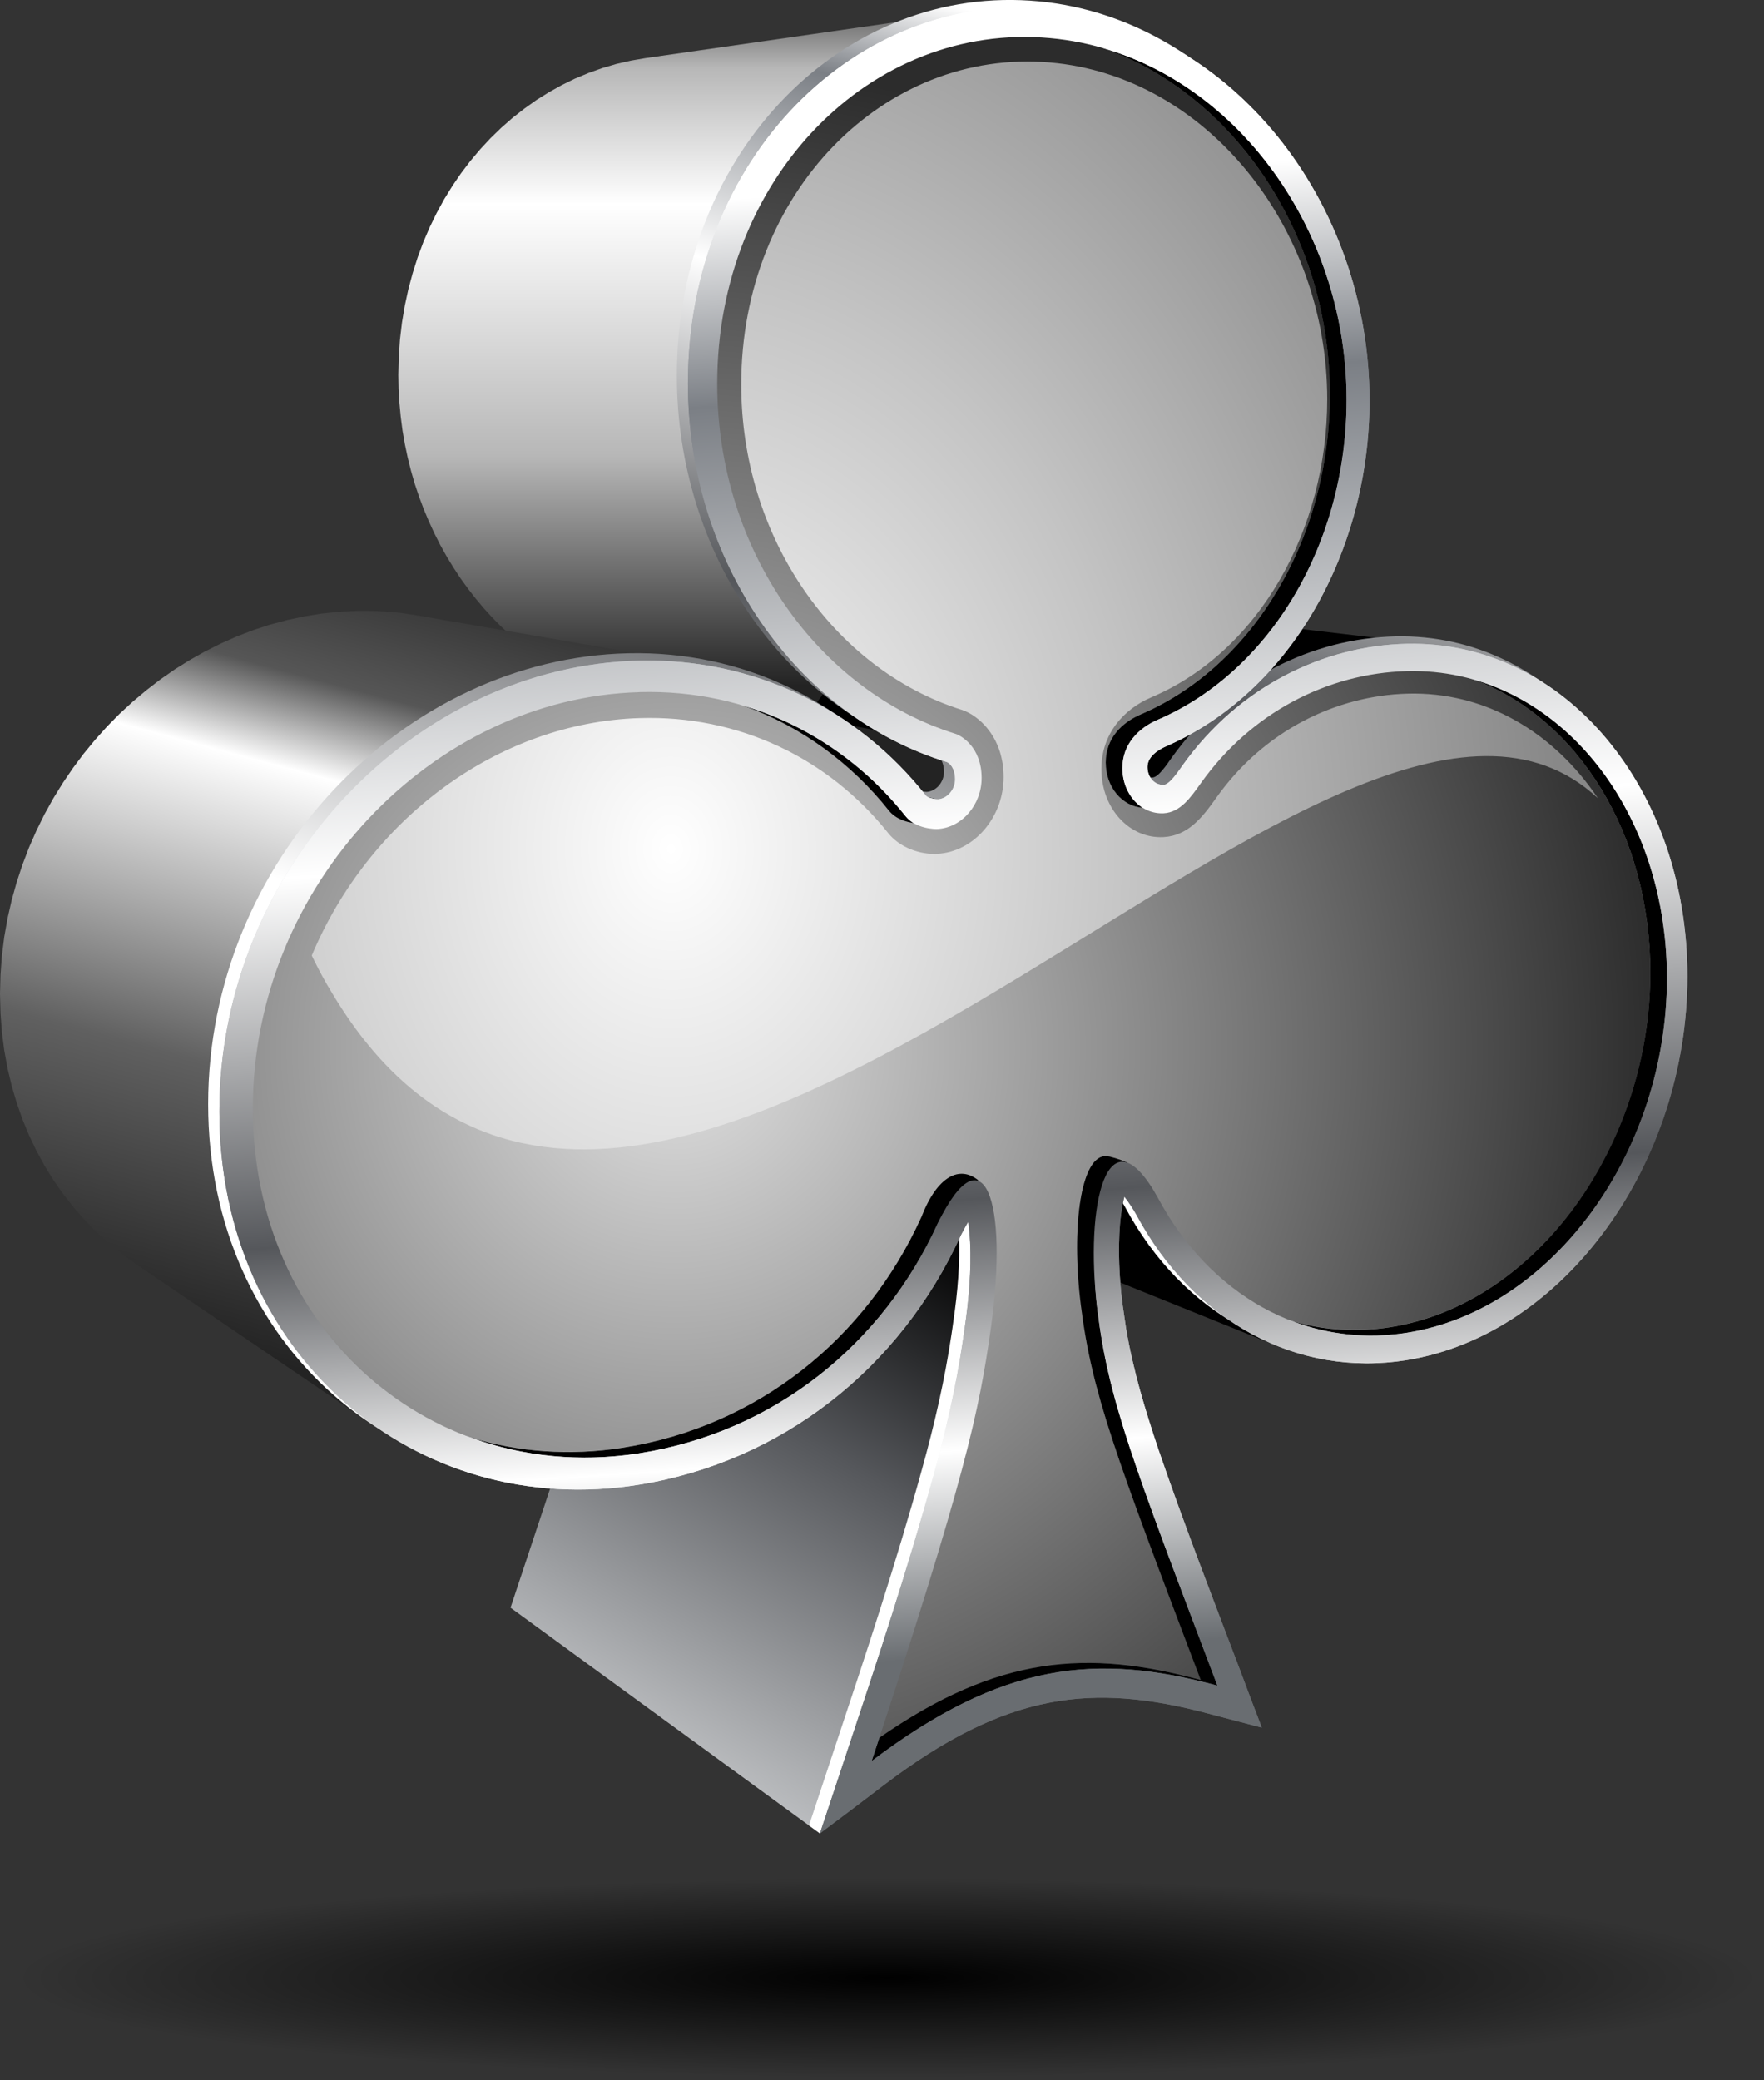 <svg width="184" height="217" viewBox="0 0 184 217" fill="none" xmlns="http://www.w3.org/2000/svg">
<rect x="0" y="0" width="184" height="217" fill="#333333" stroke="none"/>
<path fill-rule="evenodd" clip-rule="evenodd" d="M121.04 81.842L83.443 74.707L83.731 74.728L121.383 81.869L121.04 81.842Z" fill="black"/>
<path fill-rule="evenodd" clip-rule="evenodd" d="M41.547 39.102L41.595 37.247L41.718 35.425L41.93 33.631L42.225 31.879L42.594 30.167L43.046 28.489L43.56 26.86L44.149 25.271L44.813 23.724L45.539 22.231L46.326 20.793L47.182 19.403L48.093 18.068L49.065 16.788L50.092 15.569L51.167 14.412L52.297 13.316L53.468 12.289L54.693 11.331L55.953 10.434L57.261 9.619L58.61 8.866L59.986 8.195L61.403 7.606L62.848 7.092L64.32 6.661L65.826 6.319L67.353 6.058L102.109 1.074L100.308 1.382L98.542 1.786L96.809 2.292L95.104 2.895L93.441 3.593L91.818 4.381L90.236 5.264L88.702 6.23L87.217 7.277L85.772 8.407L84.396 9.619L83.067 10.906L81.794 12.269L80.596 13.7L79.452 15.206L78.377 16.774L77.377 18.41L76.446 20.108L75.59 21.868L74.817 23.676L74.118 25.545L73.509 27.469L72.982 29.441L72.543 31.454L72.201 33.515L71.955 35.624L71.804 37.767L71.749 39.951L71.783 41.69L71.879 43.416L72.044 45.114L72.27 46.805L72.55 48.462L72.9 50.105L73.303 51.721L73.762 53.317L74.283 54.878L74.851 56.411L75.481 57.911L76.159 59.383L76.891 60.814L77.665 62.218L78.493 63.58L79.37 64.909L80.294 66.189L81.26 67.428L82.266 68.627L83.321 69.784L84.409 70.886L85.546 71.948L86.71 72.954L87.922 73.906L89.168 74.809L90.442 75.659L91.756 76.446L93.098 77.179L94.468 77.85L95.871 78.466L97.302 79.007L98.761 79.493L98.98 79.63L99.158 79.801L99.302 80.006L99.425 80.239L99.514 80.486L99.576 80.753L99.61 81.02L99.617 81.28L99.582 81.684L99.48 82.061L99.308 82.41L99.089 82.718L98.822 82.978L98.514 83.177L98.179 83.314L97.816 83.382L63.704 76.015L64.012 75.96L64.3 75.843L64.56 75.672L64.786 75.453L64.978 75.186L65.121 74.892L65.203 74.57L65.238 74.234L65.231 74.008L65.197 73.782L65.149 73.556L65.067 73.344L64.971 73.146L64.841 72.975L64.69 72.824L64.505 72.714L63.273 72.303L62.054 71.838L60.862 71.317L59.691 70.749L58.548 70.119L57.439 69.448L56.35 68.729L55.296 67.963L54.269 67.154L53.276 66.299L52.31 65.395L51.379 64.457L50.489 63.478L49.633 62.458L48.812 61.403L48.024 60.314L47.285 59.185L46.579 58.027L45.915 56.836L45.299 55.617L44.724 54.364L44.19 53.091L43.704 51.79L43.259 50.461L42.868 49.106L42.526 47.736L42.232 46.34L41.985 44.922L41.8 43.491L41.663 42.046L41.574 40.581L41.547 39.102Z" fill="url(#paint0_linear_1175_16808)"/>
<path fill-rule="evenodd" clip-rule="evenodd" d="M85.389 73.03L85.869 72.372L86.368 71.736L86.875 71.119L87.402 70.531L87.936 69.955L88.484 69.408L89.039 68.874L89.607 68.36L90.189 67.874L90.778 67.408L91.381 66.956L91.99 66.532L92.606 66.121L93.229 65.738L93.866 65.368L94.503 65.019L95.153 64.697L95.804 64.389L96.461 64.108L97.125 63.841L97.789 63.594L98.46 63.369L99.138 63.17L99.816 62.985L100.494 62.821L101.179 62.67L101.857 62.547L102.541 62.444L103.226 62.362L103.911 62.294L104.595 62.252L105.28 62.225L106.588 62.239L107.875 62.328L149.779 67.271L148.266 67.169L146.725 67.155L145.924 67.189L145.116 67.237L144.308 67.312L143.507 67.415L142.699 67.538L141.898 67.682L141.097 67.853L140.296 68.045L139.502 68.264L138.707 68.504L137.913 68.771L137.132 69.058L136.352 69.367L135.578 69.702L134.811 70.065L134.051 70.448L133.298 70.852L132.552 71.284L131.819 71.736L131.093 72.215L130.374 72.722L129.669 73.249L128.978 73.803L128.293 74.379L127.622 74.981L126.965 75.604L126.321 76.248L125.691 76.926L125.075 77.624L124.479 78.35L123.897 79.096L123.329 79.863L123.158 80.103L122.952 80.404L122.706 80.733L122.446 81.061L122.172 81.363L121.898 81.616L121.631 81.794L121.384 81.869L83.732 74.728L83.945 74.673L84.177 74.516L84.41 74.303L84.643 74.043L84.862 73.762L85.068 73.482L85.246 73.228L85.389 73.03Z" fill="black"/>
<path fill-rule="evenodd" clip-rule="evenodd" d="M133.461 140.494L94.002 124.561L93.194 124.232L92.4 123.862L91.612 123.458L90.838 123.027L90.085 122.561L89.339 122.061L88.613 121.534L87.901 120.973L87.203 120.377L86.525 119.754L85.861 119.104L85.224 118.419L84.601 117.707L83.998 116.967L83.409 116.194L82.848 115.392L82.314 114.564L81.793 113.708L81.3 112.825L81.225 112.681L81.116 112.51L80.999 112.311L80.862 112.106L80.712 111.88L80.561 111.661L80.404 111.442L80.246 111.243L117.275 124.821L117.46 125.06L117.645 125.314L117.829 125.574L118.001 125.834L118.158 126.088L118.302 126.313L118.425 126.519L118.514 126.683L119.096 127.724L119.706 128.731L120.342 129.71L121 130.648L121.691 131.558L122.396 132.428L123.129 133.27L123.882 134.071L124.663 134.838L125.464 135.571L126.279 136.269L127.114 136.933L127.977 137.549L128.853 138.138L129.743 138.686L130.647 139.2L131.572 139.672L132.51 140.103L133.461 140.494Z" fill="black"/>
<path fill-rule="evenodd" clip-rule="evenodd" d="M55.544 160.809L55.804 160.028L56.057 159.254L56.318 158.481L56.578 157.7L56.838 156.92L57.091 156.146L57.351 155.365L57.605 154.592L57.858 153.811L58.111 153.037L58.372 152.257L58.625 151.483L58.871 150.702L59.125 149.929L59.371 149.148L59.618 148.374L59.864 147.594L60.111 146.813L60.35 146.04L60.59 145.266L60.83 144.492L61.069 143.718L61.309 142.945L61.535 142.171L61.768 141.397L62.001 140.624L62.22 139.85L62.446 139.083L62.665 138.309L62.884 137.542L63.103 136.776L63.315 136.002L63.418 135.632L63.521 135.256L63.616 134.886L63.719 134.509L63.815 134.139L63.911 133.77L64.007 133.4L64.103 133.03L64.192 132.661L64.287 132.291L64.376 131.928L64.466 131.558L64.548 131.188L64.637 130.826L64.719 130.456L64.801 130.086L64.883 129.723L64.958 129.353L65.041 128.984L65.116 128.614L65.191 128.244L65.26 127.881L65.335 127.512L65.403 127.142L65.472 126.765L65.54 126.395L65.602 126.026L65.664 125.649L65.725 125.279L65.787 124.903L65.849 124.533L65.903 124.15L65.931 123.992L65.951 123.835L65.979 123.677L65.999 123.52L66.02 123.362L66.047 123.205L66.068 123.054L66.088 122.897L66.157 122.431L66.218 121.959L66.28 121.479L66.335 121L66.383 120.521L66.431 120.041L66.472 119.562L66.506 119.083L66.54 118.597L66.561 118.117L66.581 117.638L66.595 117.166L66.602 116.686L66.595 116.221L66.588 115.748L66.567 115.29L66.561 115.132L66.554 114.947L66.533 114.735L66.52 114.502L66.492 114.256L66.465 113.995L66.437 113.735L66.396 113.475L100.988 127.45L101.029 127.758L101.063 128.066L101.097 128.367L101.125 128.662L101.145 128.936L101.166 129.182L101.179 129.401L101.186 129.586L101.207 130.127L101.22 130.675V131.229L101.214 131.791L101.2 132.352L101.179 132.914L101.152 133.475L101.111 134.044L101.07 134.612L101.022 135.173L100.967 135.742L100.905 136.31L100.844 136.871L100.768 137.426L100.693 137.981L100.618 138.535L100.597 138.713L100.57 138.898L100.543 139.076L100.515 139.268L100.488 139.453L100.46 139.638L100.433 139.823L100.406 140.014L100.337 140.452L100.269 140.897L100.2 141.336L100.125 141.774L100.05 142.212L99.974 142.65L99.892 143.089L99.81 143.52L99.728 143.958L99.646 144.396L99.563 144.828L99.474 145.259L99.385 145.697L99.29 146.129L99.201 146.56L99.105 146.991L99.009 147.423L98.913 147.854L98.81 148.292L98.707 148.724L98.598 149.155L98.495 149.593L98.392 150.025L98.283 150.456L98.173 150.894L98.057 151.326L97.948 151.764L97.831 152.202L97.715 152.64L97.598 153.078L97.482 153.517L97.359 153.955L97.105 154.859L96.852 155.762L96.599 156.666L96.338 157.577L96.071 158.481L95.804 159.391L95.537 160.295L95.263 161.206L94.996 162.116L94.716 163.027L94.435 163.938L94.154 164.848L93.874 165.766L93.586 166.677L93.298 167.587L93.011 168.505L92.716 169.415L92.429 170.333L92.127 171.244L91.833 172.161L91.539 173.079L91.237 173.989L90.943 174.907L90.635 175.817L90.34 176.735L90.039 177.652L89.731 178.563L89.43 179.481L89.129 180.391L88.82 181.309L88.519 182.219L88.211 183.137L88.047 183.644L87.876 184.15L87.704 184.657L87.54 185.17L87.369 185.677L87.198 186.184L87.026 186.691L86.862 187.204L86.691 187.711L86.52 188.217L86.355 188.724L86.184 189.231L86.02 189.737L85.849 190.244L85.684 190.744L85.52 191.251L53.25 167.704L53.394 167.279L53.538 166.848L53.681 166.416L53.818 165.992L53.962 165.561L54.106 165.129L54.25 164.698L54.394 164.266L54.537 163.835L54.681 163.404L54.825 162.972L54.969 162.534L55.112 162.103L55.256 161.671L55.4 161.24L55.544 160.809Z" fill="url(#paint1_linear_1175_16808)"/>
<path fill-rule="evenodd" clip-rule="evenodd" d="M39.158 148.813L13.845 131.634L12.475 130.62L11.168 129.538L9.921 128.381L8.73 127.149L7.607 125.855L6.546 124.492L5.553 123.068L4.635 121.575L3.793 120.028L3.026 118.419L2.342 116.755L1.739 115.03L1.219 113.263L0.787 111.442L0.445 109.572L0.199 107.655L0.055 105.697L0 103.698L0.055 101.685L0.199 99.699L0.445 97.734L0.787 95.803L1.219 93.9L1.739 92.03L2.342 90.202L3.026 88.408L3.793 86.662L4.635 84.951L5.553 83.293L6.546 81.684L7.607 80.123L8.73 78.617L9.921 77.172L11.168 75.782L12.475 74.454L13.845 73.194L15.262 72.003L16.727 70.873L18.241 69.819L19.802 68.846L21.404 67.942L23.047 67.121L24.718 66.381L26.43 65.724L28.176 65.156L29.942 64.683L31.736 64.3L33.557 64.005L35.399 63.814L37.255 63.725L38.206 63.718L39.145 63.738L40.089 63.786L41.014 63.862L41.938 63.957L42.856 64.088L43.759 64.238L74.352 69.524L73.284 69.346L72.209 69.195L71.12 69.079L70.025 68.99L68.929 68.935L67.813 68.908L66.697 68.921L64.513 69.024L62.349 69.25L60.213 69.593L58.097 70.051L56.016 70.606L53.962 71.277L51.949 72.044L49.977 72.913L48.046 73.879L46.163 74.94L44.328 76.09L42.547 77.33L40.822 78.658L39.158 80.062L37.549 81.547L36.009 83.109L34.536 84.738L33.14 86.443L31.818 88.216L30.565 90.045L29.401 91.941L28.326 93.893L27.333 95.899L26.43 97.96L25.622 100.069L24.91 102.226L24.3 104.417L23.794 106.662L23.396 108.936L23.102 111.243L22.931 113.578L22.869 115.947L22.931 118.302L23.102 120.61L23.396 122.856L23.794 125.06L24.3 127.197L24.91 129.278L25.622 131.305L26.43 133.263L27.333 135.153L28.326 136.981L29.401 138.734L30.565 140.411L31.818 142.014L33.14 143.541L34.536 144.985L36.009 146.348L37.549 147.621L39.158 148.813Z" fill="url(#paint2_linear_1175_16808)"/>
<path fill-rule="evenodd" clip-rule="evenodd" d="M96.661 82.609C97.653 82.54 98.468 81.602 98.468 80.506C98.468 79.808 98.222 79.014 97.612 78.713C81.919 73.913 70.601 57.802 70.601 39.171C70.594 15.706 88.177 -1.788 108.369 0.143C127.219 1.95 141.694 20.266 141.694 40.992C141.694 56.603 133.546 71.386 120.44 77.09C119.674 77.432 118.53 78.13 118.53 79.24C118.53 80.349 119.297 81.143 120.228 81.102C120.858 81.075 121.789 79.637 122.173 79.096C128.13 70.736 137.017 66.573 145.569 66.388C162.091 66.025 174.847 81.602 174.847 101.061C174.847 120.521 162.091 138.432 145.583 141.11C134.251 142.951 123.405 137.186 117.359 125.916C117.147 125.526 116.613 124.663 116.12 124.054C115.86 125.046 115.709 126.402 115.661 126.977C115.449 129.668 115.579 132.537 115.908 135.153C116.031 136.029 116.168 136.906 116.291 137.775C117.044 142.267 118.331 146.43 119.708 150.552C122.385 158.35 125.343 165.958 128.178 173.434C128.931 175.461 129.691 177.467 130.458 179.46C128.588 178.974 126.733 178.481 124.85 177.988C112.861 174.811 103.884 175.673 91.005 185.458C89.499 186.608 87.047 190.093 85.52 191.244C85.117 190.956 84.836 190.744 84.384 190.422C85.274 187.738 86.157 185.081 87.054 182.363C90.3 172.627 93.545 162.808 96.195 153.181C97.496 148.477 98.537 143.965 99.242 139.234C99.317 138.734 99.393 138.234 99.454 137.755C99.886 134.824 100.159 131.695 100.022 128.805C100.009 128.381 99.947 127.484 99.824 126.676C99.516 127.183 99.256 127.703 99.105 127.984C92.689 142.15 80.207 151.716 65.541 154.098C42.145 157.899 21.713 140.534 21.713 115.173C21.713 89.812 42.138 68.661 65.541 68.147C77.503 67.88 88.28 73.18 95.435 82.252C95.633 82.472 96.366 82.609 96.661 82.609Z" fill="url(#paint3_linear_1175_16808)"/>
<path fill-rule="evenodd" clip-rule="evenodd" d="M97.351 83.328L63.315 75.967L63.458 75.995L63.595 76.008L63.705 76.015L97.817 83.383L97.687 83.376L97.529 83.355L97.351 83.328Z" fill="black"/>
<path fill-rule="evenodd" clip-rule="evenodd" d="M97.817 83.382C98.81 83.314 99.624 82.376 99.624 81.28C99.624 80.582 99.378 79.788 98.769 79.493C83.075 74.687 71.757 58.576 71.757 39.952C71.757 16.473 89.34 -1.021 109.532 0.917C128.382 2.717 142.857 21.04 142.857 41.766C142.857 57.377 134.709 72.16 121.603 77.864C120.843 78.206 119.693 78.904 119.693 80.007C119.693 81.109 120.46 81.917 121.391 81.869C122.021 81.835 122.952 80.404 123.336 79.863C129.293 71.503 138.173 67.347 146.732 67.155C163.254 66.792 176.01 82.369 176.01 101.828C176.01 121.288 163.254 139.199 146.746 141.877C135.414 143.719 124.575 137.953 118.522 126.683C118.31 126.293 117.769 125.43 117.283 124.821C117.023 125.814 116.872 127.169 116.824 127.738C116.612 130.428 116.749 133.297 117.071 135.913C117.194 136.789 117.331 137.666 117.454 138.535C118.207 143.034 119.488 147.19 120.871 151.312C123.548 159.111 126.506 166.718 129.341 174.195C130.094 176.221 130.854 178.228 131.621 180.22C129.751 179.734 127.903 179.241 126.02 178.748C114.031 175.571 105.054 176.434 92.175 186.218C89.984 187.896 87.765 189.58 85.526 191.244C86.416 188.56 87.32 185.842 88.224 183.13C91.47 173.387 94.715 163.575 97.365 153.955C98.666 149.251 99.707 144.739 100.412 140.007C100.487 139.508 100.562 139.008 100.624 138.528C101.055 135.598 101.329 132.469 101.192 129.579C101.172 129.148 101.117 128.258 100.994 127.443C100.686 127.95 100.426 128.47 100.275 128.751C93.859 142.917 81.377 152.483 66.711 154.866C43.314 158.666 22.883 141.302 22.883 115.94C22.883 90.579 43.307 69.428 66.711 68.915C78.672 68.654 89.45 73.94 96.605 83.019C96.803 83.239 97.543 83.369 97.831 83.376L97.817 83.382Z" fill="url(#paint4_linear_1175_16808)"/>
<path fill-rule="evenodd" clip-rule="evenodd" d="M64.965 71.619C76.399 71.304 86.28 76.446 92.709 84.54C93.798 85.902 95.79 85.909 96.064 85.895C98.604 85.765 100.658 83.369 100.658 80.582C100.658 77.343 98.515 76.152 97.92 75.967C83.835 71.585 73.079 56.987 73.079 39.452C73.079 17.863 89.19 1.724 107.793 3.402C125.239 4.977 138.728 21.875 138.728 41.122C138.728 56.049 130.806 69.435 119.022 74.502C117.057 75.344 115.345 77.035 115.345 79.534C115.345 82.252 117.29 84.375 119.645 84.252C121.391 84.163 122.473 82.588 123.521 81.116C128.772 73.728 136.77 69.647 144.993 69.421C160.303 69.004 172.142 83.389 172.142 101.438C172.142 119.487 160.303 136.036 145.007 138.439C134.229 140.131 124.397 134.406 119.022 124.307C113.818 114.954 111.347 124.91 112.743 136.098C113.894 145.314 116.311 151.661 125.253 175.242C112.641 171.819 102.87 172.777 89.19 183.109C98.899 153.715 100.412 146.546 101.61 138.035C103.52 124.465 100.83 117.289 96.098 126.991C90.354 139.631 79.056 148.792 64.965 151.011C43.404 154.393 24.643 138.337 24.643 115.036C24.643 91.736 43.404 72.201 64.965 71.612V71.619Z" fill="url(#paint5_radial_1175_16808)"/>
<path fill-rule="evenodd" clip-rule="evenodd" d="M77.686 73.653C84.416 75.693 90.189 79.76 94.447 85.121C94.694 85.43 94.981 85.669 95.29 85.854C94.536 85.751 93.427 85.443 92.708 84.546C88.819 79.651 83.67 75.837 77.686 73.659V73.653ZM115.358 5.114C129.888 9.468 140.46 24.662 140.46 41.704C140.46 56.631 132.537 70.017 120.754 75.091C118.789 75.933 117.077 77.624 117.077 80.123C117.077 81.917 117.926 83.458 119.186 84.259C117.036 84.108 115.338 82.088 115.338 79.541C115.338 76.994 117.049 75.351 119.015 74.508C130.805 69.435 138.72 56.056 138.72 41.129C138.72 24.779 128.977 10.119 115.351 5.121L115.358 5.114ZM153.825 70.914C164.623 75.008 172.141 87.066 172.141 101.445C172.141 119.48 160.302 136.043 145.006 138.446C141.48 139.001 138.049 138.761 134.852 137.83C138.536 139.22 142.568 139.679 146.745 139.021C162.041 136.618 173.88 120.055 173.88 102.02C173.88 86.881 165.547 74.324 153.832 70.907L153.825 70.914ZM117.59 121.281C115.256 121.911 113.516 128.984 114.475 136.687C115.625 145.903 118.042 152.25 126.985 175.831C114.365 172.408 104.595 173.366 90.921 183.698L91.715 181.281C104.095 172.681 113.421 172.038 125.245 175.249C116.303 151.675 113.886 145.321 112.736 136.105C111.716 127.888 112.77 120.343 115.468 120.61C115.851 120.651 116.769 120.904 117.59 121.281ZM102.061 123.136C100.137 121.548 97.768 122.616 96.097 126.998C90.353 139.638 79.055 148.799 64.964 151.017C59.432 151.887 54.091 151.469 49.195 149.983C54.55 151.928 60.507 152.565 66.696 151.593C80.788 149.381 92.085 140.213 97.83 127.58C99.055 125.067 101.158 123.574 102.061 123.136Z" fill="black"/>
<path fill-rule="evenodd" clip-rule="evenodd" d="M97.817 83.382C98.81 83.314 99.624 82.376 99.624 81.28C99.624 80.582 99.378 79.788 98.769 79.493C83.075 74.687 71.757 58.576 71.757 39.952C71.757 16.473 89.34 -1.021 109.532 0.917C128.382 2.717 142.857 21.04 142.857 41.766C142.857 57.377 134.709 72.16 121.603 77.864C120.843 78.206 119.693 78.904 119.693 80.007C119.693 81.109 120.46 81.917 121.391 81.869C122.021 81.835 122.952 80.404 123.336 79.863C129.293 71.503 138.173 67.347 146.732 67.155C163.254 66.792 176.01 82.369 176.01 101.828C176.01 121.288 163.254 139.199 146.746 141.877C135.414 143.719 124.575 137.953 118.522 126.683C118.31 126.293 117.769 125.43 117.283 124.821C117.023 125.814 116.872 127.169 116.824 127.738C116.612 130.428 116.749 133.297 117.071 135.913C117.194 136.789 117.331 137.666 117.454 138.535C118.207 143.034 119.488 147.19 120.871 151.312C123.548 159.111 126.506 166.718 129.341 174.195C130.094 176.221 130.854 178.228 131.621 180.22C129.751 179.734 127.903 179.241 126.02 178.748C114.031 175.571 105.054 176.434 92.175 186.218C89.984 187.896 87.765 189.58 85.526 191.244C86.416 188.56 87.32 185.842 88.224 183.13C91.47 173.387 94.715 163.575 97.365 153.955C98.666 149.251 99.707 144.739 100.412 140.007C100.487 139.508 100.562 139.008 100.624 138.528C101.055 135.598 101.329 132.469 101.192 129.579C101.172 129.148 101.117 128.258 100.994 127.443C100.686 127.95 100.426 128.47 100.275 128.751C93.859 142.917 81.377 152.483 66.711 154.866C43.314 158.666 22.883 141.302 22.883 115.94C22.883 90.579 43.307 69.428 66.711 68.915C78.672 68.654 89.45 73.94 96.605 83.019C96.803 83.239 97.543 83.369 97.831 83.376L97.817 83.382ZM66.697 72.201C45.136 72.79 26.375 92.304 26.375 115.625C26.375 138.946 45.136 154.982 66.697 151.599C80.788 149.388 92.086 140.22 97.831 127.587C102.562 117.885 105.253 125.06 103.342 138.638C102.144 147.142 100.631 154.311 90.922 183.705C104.595 173.373 114.366 172.414 126.985 175.838C118.043 152.264 115.619 145.916 114.476 136.693C113.086 125.505 115.551 115.543 120.754 124.903C126.129 135.002 135.962 140.726 146.739 139.035C162.035 136.632 173.874 120.069 173.874 102.034C173.874 83.999 162.035 69.599 146.725 70.01C138.502 70.236 130.505 74.317 125.253 81.705C124.205 83.17 123.123 84.745 121.378 84.834C119.022 84.957 117.078 82.835 117.078 80.116C117.078 77.617 118.789 75.926 120.754 75.084C132.545 70.01 140.46 56.631 140.46 41.698C140.46 22.451 126.972 5.552 109.525 3.977C90.922 2.293 74.811 18.431 74.811 40.027C74.811 57.555 85.561 72.16 99.652 76.542C100.248 76.727 102.391 77.918 102.391 81.157C102.391 83.944 100.337 86.34 97.796 86.477C97.522 86.491 95.53 86.484 94.441 85.115C88.005 77.022 78.132 71.879 66.69 72.194L66.697 72.201Z" fill="url(#paint6_linear_1175_16808)"/>
<path fill-rule="evenodd" clip-rule="evenodd" d="M166.651 83.231C162.07 76.419 154.95 72.098 146.726 72.358C139.482 72.584 131.916 76.097 126.863 83.225C125.377 85.334 123.891 87.175 121.378 87.319C117.825 87.518 114.887 84.341 114.887 80.219C114.887 76.556 117.215 73.974 120.064 72.755C131.409 67.942 138.441 55.131 138.441 41.656C138.441 23.676 125.809 7.914 109.526 6.517C92.224 5.031 77.318 20.074 77.318 40.095C77.304 55.987 86.938 69.839 100.351 74.056C101.303 74.365 102.282 75.118 102.939 75.919C104.117 77.336 104.685 79.116 104.685 81.061C104.685 85.251 101.604 88.846 97.797 89.065C95.955 89.175 93.833 88.401 92.635 86.888C86.39 79.069 77.03 74.577 66.698 74.906C51.861 75.378 38.474 85.491 32.518 99.678C33.189 101.061 33.894 102.39 34.661 103.629C51.6 131.935 79.865 117.946 106.294 101.938C130.506 87.278 153.293 70.852 166.644 83.238L166.651 83.231Z" fill="url(#paint7_radial_1175_16808)"/>
<path fill-rule="evenodd" clip-rule="evenodd" d="M92.569 216.704C142.92 216.704 184.001 212.035 184.001 206.313C184.001 200.591 142.93 195.933 92.569 195.933C42.207 195.933 1.137 200.602 1.137 206.313C1.137 212.024 42.207 216.704 92.569 216.704Z" fill="url(#paint8_radial_1175_16808)"/>
<defs>
<linearGradient id="paint0_linear_1175_16808" x1="71.825" y1="71.55" x2="71.825" y2="-3.404" gradientUnits="userSpaceOnUse">
<stop stop-color="#232323"/>
<stop offset="0.32" stop-color="#B7B7B7"/>
<stop offset="0.67" stop-color="white"/>
<stop offset="0.86" stop-color="#B7B7B7"/>
<stop offset="1" stop-color="#272727"/>
</linearGradient>
<linearGradient id="paint1_linear_1175_16808" x1="91.963" y1="124.643" x2="26.827" y2="237.454" gradientUnits="userSpaceOnUse">
<stop/>
<stop offset="0.2" stop-color="#55575B"/>
<stop offset="0.58" stop-color="#E5E7E9"/>
<stop offset="0.74" stop-color="#7B7F85"/>
<stop offset="1" stop-color="white"/>
</linearGradient>
<linearGradient id="paint2_linear_1175_16808" x1="22.054" y1="140.418" x2="44.999" y2="54.796" gradientUnits="userSpaceOnUse">
<stop stop-color="#232323"/>
<stop offset="0.32" stop-color="#606060"/>
<stop offset="0.68" stop-color="white"/>
<stop offset="0.79" stop-color="#565656"/>
<stop offset="1" stop-color="#232323"/>
</linearGradient>
<linearGradient id="paint3_linear_1175_16808" x1="83.076" y1="168.97" x2="123.549" y2="6.654" gradientUnits="userSpaceOnUse">
<stop stop-color="white"/>
<stop offset="0.37" stop-color="white"/>
<stop offset="0.62" stop-color="#55575B"/>
<stop offset="0.81" stop-color="white"/>
<stop offset="0.94" stop-color="#7B7F85"/>
<stop offset="1" stop-color="white"/>
</linearGradient>
<linearGradient id="paint4_linear_1175_16808" x1="103.883" y1="172.551" x2="93.188" y2="19.602" gradientUnits="userSpaceOnUse">
<stop stop-color="#696D71"/>
<stop offset="0.14" stop-color="#F9FBFB"/>
<stop offset="0.31" stop-color="#55575B"/>
<stop offset="0.56" stop-color="#E5E7E9"/>
<stop offset="0.86" stop-color="#7B7F85"/>
<stop offset="1" stop-color="white"/>
</linearGradient>
<radialGradient id="paint5_radial_1175_16808" cx="0" cy="0" r="1" gradientUnits="userSpaceOnUse" gradientTransform="translate(70.367 109.394) scale(102.911 102.911)">
<stop stop-color="#E1E1E1"/>
<stop offset="1" stop-color="#2C2C2C"/>
</radialGradient>
<linearGradient id="paint6_linear_1175_16808" x1="103.883" y1="172.551" x2="93.188" y2="19.602" gradientUnits="userSpaceOnUse">
<stop stop-color="#696D71"/>
<stop offset="0.14" stop-color="white"/>
<stop offset="0.31" stop-color="#55575B"/>
<stop offset="0.56" stop-color="white"/>
<stop offset="0.86" stop-color="#7B7F85"/>
<stop offset="1" stop-color="white"/>
</linearGradient>
<radialGradient id="paint7_radial_1175_16808" cx="0" cy="0" r="1" gradientUnits="userSpaceOnUse" gradientTransform="translate(70 88) rotate(-2.167) scale(92.566 113.494)">
<stop stop-color="white"/>
<stop offset="0.521" stop-color="#C4C4C4"/>
<stop offset="1" stop-color="#888888"/>
</radialGradient>
<radialGradient id="paint8_radial_1175_16808" cx="0" cy="0" r="1" gradientUnits="userSpaceOnUse" gradientTransform="translate(92.569 206.318) scale(91.432 10.385)">
<stop/>
<stop offset="1" stop-opacity="0"/>
</radialGradient>
</defs>
</svg>
